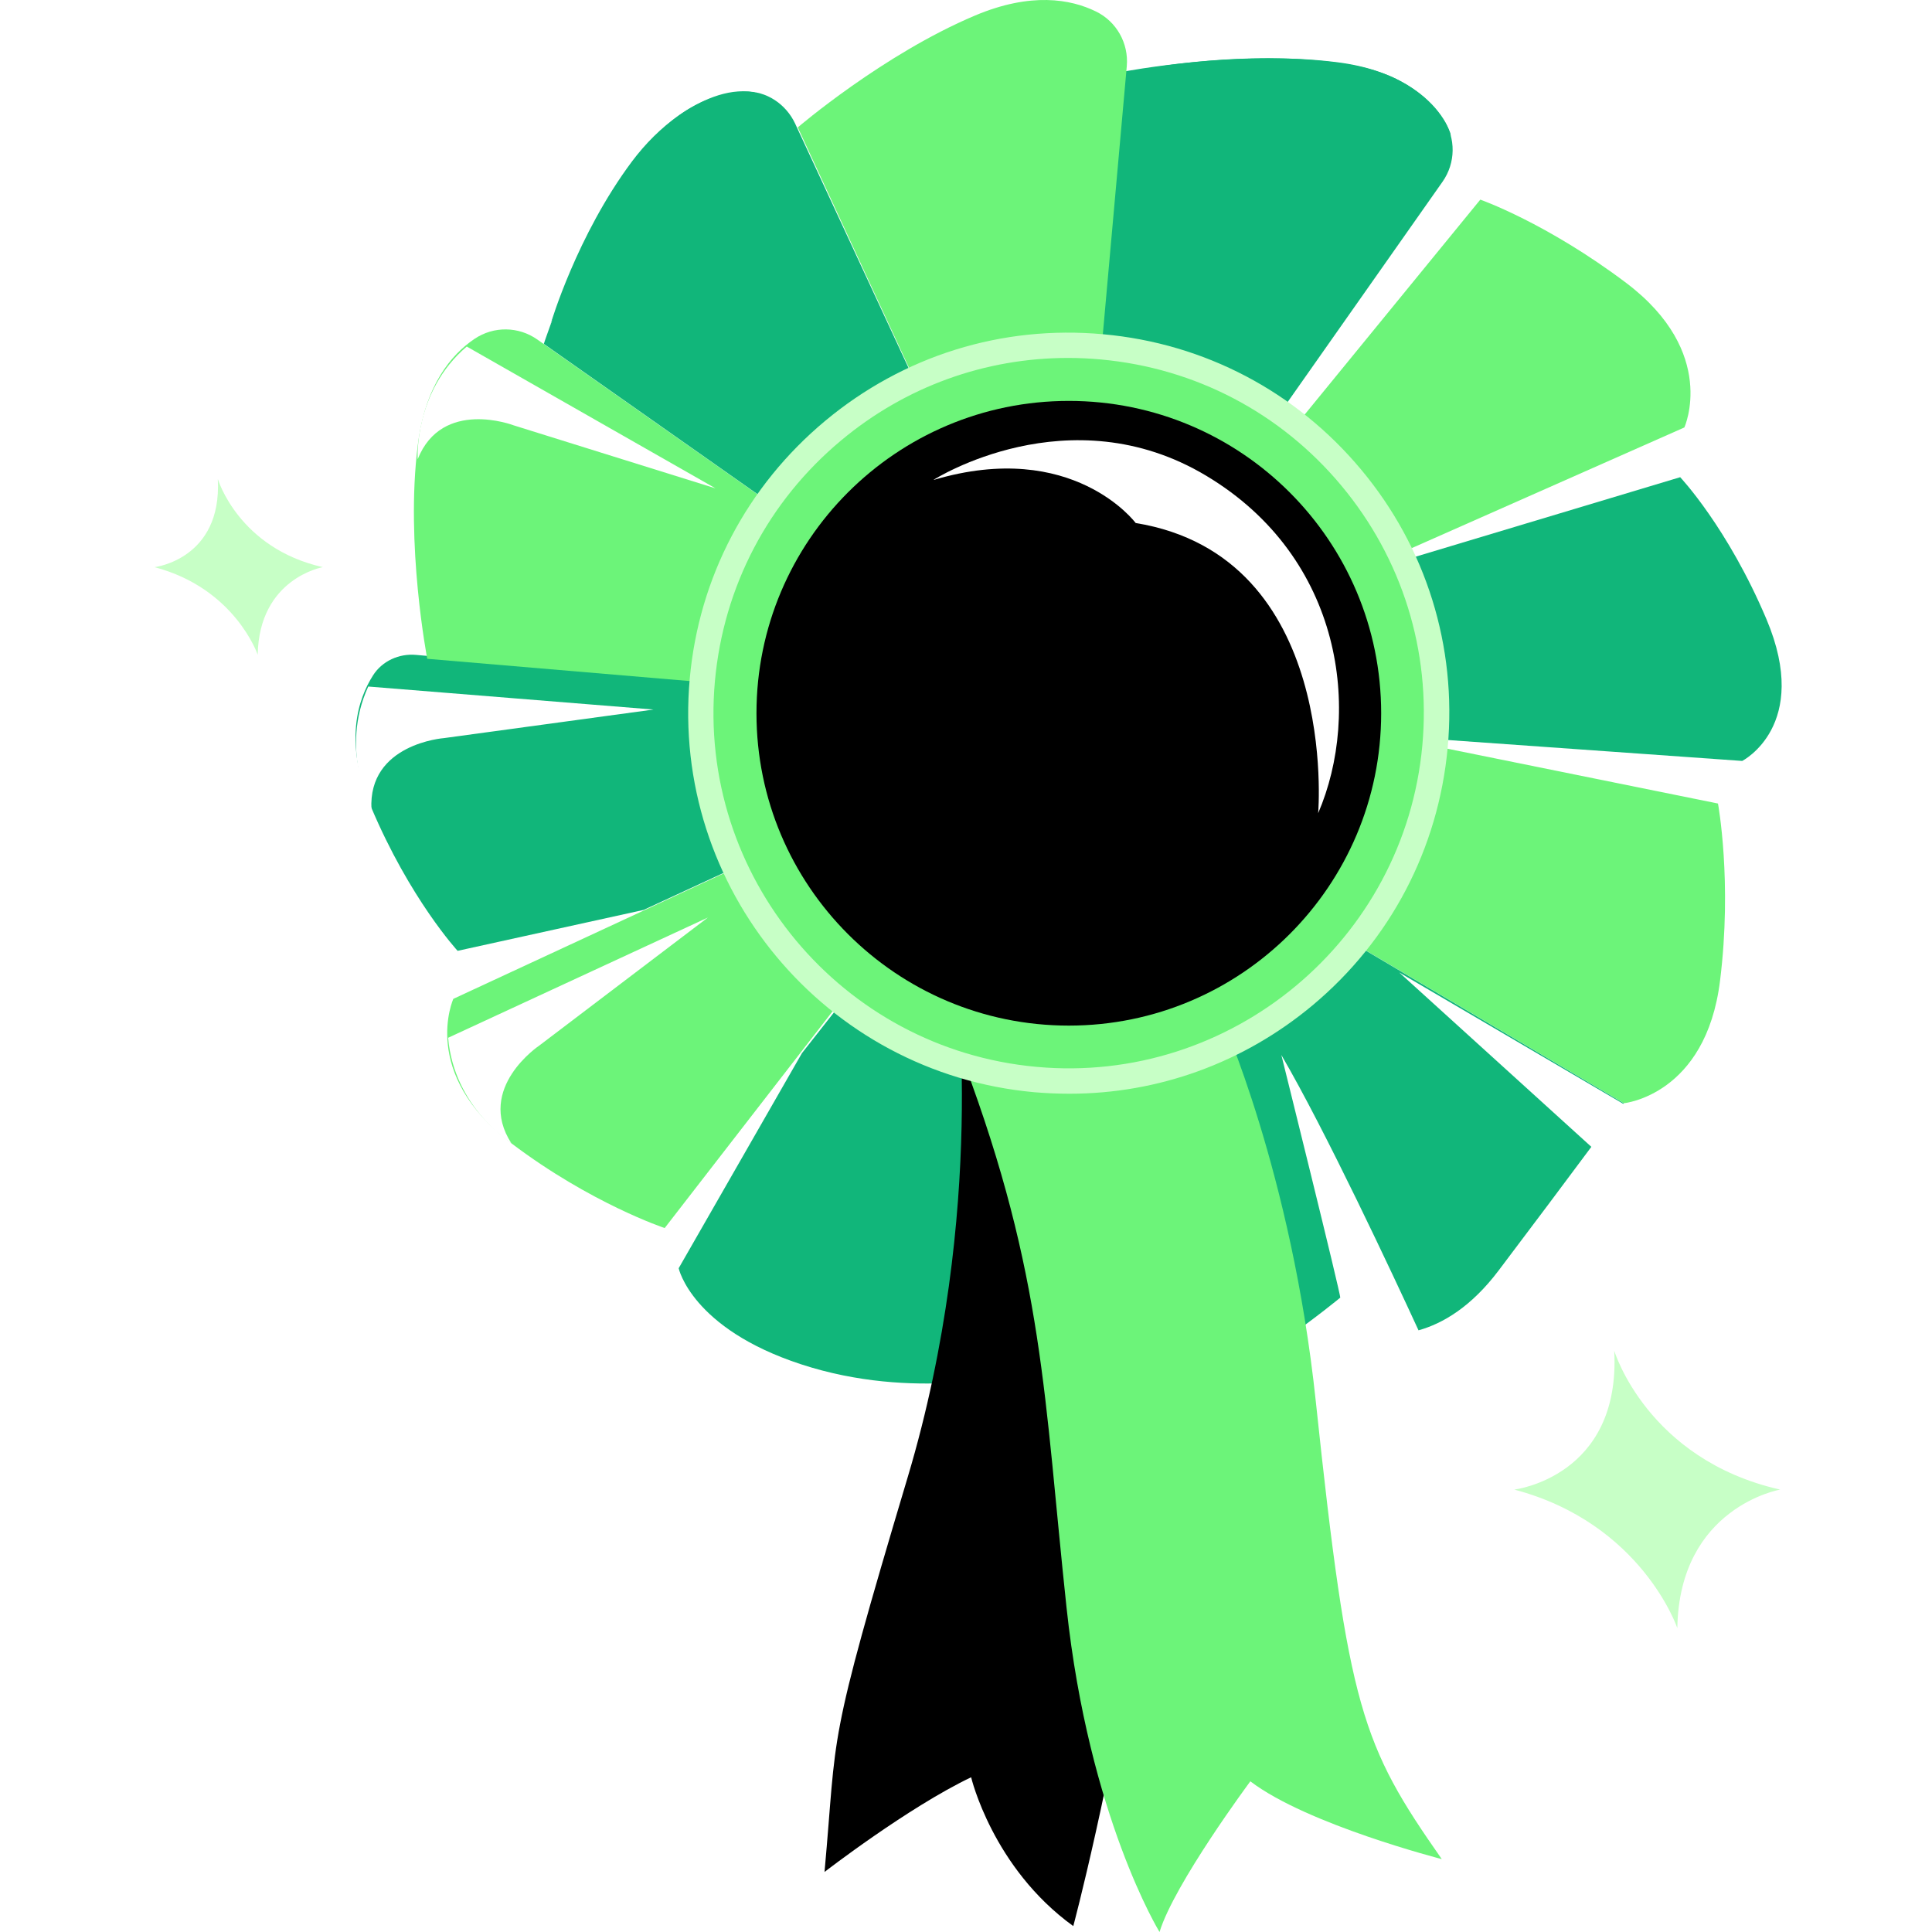 <svg viewBox="0 0 100 100" fill="none" xmlns="http://www.w3.org/2000/svg">
<rect width="100" height="100" style="fill:white !important"/>
<path d="M58.148 3.709C58.148 3.709 64.048 2.571 69.186 3.218C72.302 3.604 73.895 4.96 74.7 6.16C75.366 7.149 75.348 8.435 74.665 9.407L55.321 36.918L58.14 3.709H58.148Z" style="fill:#11B67A !important"/>
<path d="M76.626 10.335C76.626 10.335 80.049 11.534 84.18 14.65C88.942 18.256 87.182 22.125 87.182 22.125L55.54 36.13L76.626 10.326V10.335Z" style="fill:#6CF479 !important"/>
<path d="M86.972 24.707C86.972 24.707 89.423 27.298 91.436 32.06C93.756 37.565 90.176 39.386 90.176 39.386L55.321 36.909L72.696 28.987L86.972 24.698V24.707Z" style="fill:#11B67A !important"/>
<path d="M88.924 41.6C88.924 41.6 89.668 45.626 89.029 50.764C88.294 56.69 84.057 57.102 84.057 57.102L70.683 49.189L55.321 36.9L74.28 38.624L88.924 41.591V41.6Z" style="fill:#6CF479 !important"/>
<path d="M52.704 71.089C52.704 71.089 47.312 72.533 41.465 70.616C35.793 68.76 35.128 65.644 35.128 65.644L41.509 54.51L55.33 36.917L52.712 71.089H52.704Z" style="fill:#11B67A !important"/>
<path d="M34.397 63.561C34.397 63.561 30.598 62.3 26.467 59.176C21.705 55.569 23.465 51.7 23.465 51.7L55.326 36.917L43.579 51.718L34.406 63.561H34.397Z" style="fill:#6CF479 !important"/>
<path d="M23.686 49.215C23.686 49.215 21.217 46.537 19.204 41.766C17.786 38.414 18.521 36.191 19.309 34.956C19.782 34.212 20.657 33.818 21.532 33.897L55.319 36.917L33.314 47.097L23.686 49.215Z" style="fill:#11B67A !important"/>
<path d="M22.113 34.09C22.113 34.09 20.975 28.19 21.623 23.052C22.008 19.936 23.365 18.343 24.564 17.538C25.553 16.873 26.84 16.89 27.811 17.573L55.322 36.917L22.113 34.099V34.09Z" style="fill:#6CF479 !important"/>
<path d="M28.148 17.8C28.148 17.8 29.942 12.19 33.058 8.058C35.036 5.441 37.102 4.793 38.555 4.741C39.667 4.697 40.682 5.389 41.155 6.395L55.317 36.908L28.139 17.792L28.148 17.8Z" style="fill:#11B67A !important"/>
<path d="M41.289 6.597C41.289 6.597 45.7 2.815 50.471 0.802C53.359 -0.415 55.416 -0.047 56.721 0.592C57.788 1.109 58.427 2.238 58.322 3.428L55.329 36.926L41.298 6.605L41.289 6.597Z" style="fill:#6CF479 !important"/>
<path d="M84.057 57.11L70.683 49.197L55.321 36.909L52.196 71.885C52.196 71.885 54.673 75.343 60.17 73.023C64.52 71.185 69.37 67.167 69.37 67.167C69.431 67.115 66.323 54.607 66.323 54.607C68.608 58.519 72.083 65.951 73.422 68.857C74.674 68.507 76.144 67.649 77.571 65.758C79.304 63.465 81.107 61.058 82.368 59.36L72.424 50.335L84.022 57.136L84.048 57.101L84.057 57.11Z" style="fill:#11B67A !important"/>
<path d="M53.527 74.967L56.634 58.967L50.069 75.037" style="fill:#00482F !important"/>
<path d="M49.461 50.484C49.461 50.484 51.115 62.633 46.984 76.454C42.721 90.722 43.36 89.409 42.677 96.892C42.677 96.892 47.001 93.549 50.266 91.991C50.266 91.991 51.369 96.674 55.553 99.694C55.553 99.694 57.461 92.612 59.194 81.829C60.927 71.045 61.75 66.274 61.269 51.499L49.461 50.493V50.484Z" style="fill:black !important"/>
<path d="M63.194 52.602C63.194 52.602 66.853 60.69 68.105 72.533C69.794 88.49 70.494 90.319 74.626 96.227C74.626 96.227 67.658 94.442 64.717 92.201C64.717 92.201 60.778 97.505 60.017 100C60.017 100 56.367 94.065 55.203 83.203C54.039 72.34 54.039 66.073 49.898 55.001L63.185 52.593L63.194 52.602Z" style="fill:#6CF479 !important"/>
<path d="M28.51 16.741C28.51 16.741 29.849 12.189 32.712 8.355C33.403 7.436 34.217 6.613 35.162 5.957C36.204 5.239 37.613 4.548 38.97 4.766C39.276 4.819 39.425 5.169 39.241 5.414C38.681 6.167 38.506 6.5 33.517 10.622C30.243 13.327 28.501 16.741 28.501 16.741H28.51Z" style="fill:#11B67A !important"/>
<path d="M59.602 3.507C59.602 3.507 64.399 2.623 69.082 3.227C70.211 3.376 71.261 3.594 72.285 4.093C73.414 4.645 74.587 5.59 75.06 6.868C75.165 7.148 74.937 7.455 74.631 7.42C73.721 7.306 74.867 7.332 68.906 5.039C64.994 3.533 59.602 3.516 59.602 3.516V3.507Z" style="fill:#11B67A !important"/>
<path d="M23.195 53.715L36.639 47.492L27.913 54.118C27.913 54.118 24.622 56.315 26.468 59.177C26.468 59.177 23.501 57.331 23.195 53.715Z" style="fill:white !important"/>
<path d="M19.061 35.535L33.827 36.726L22.974 38.205C22.974 38.205 19.035 38.494 19.227 41.899C19.227 41.899 17.547 38.827 19.061 35.535Z" style="fill:white !important"/>
<path d="M24.166 17.941L37.033 25.276L26.573 22.011C26.573 22.011 22.88 20.602 21.619 23.77C21.619 23.77 21.4 20.278 24.166 17.932V17.941Z" style="fill:white !important"/>
<path d="M55.321 55.955C65.835 55.955 74.359 47.431 74.359 36.917C74.359 26.402 65.835 17.879 55.321 17.879C44.807 17.879 36.283 26.402 36.283 36.917C36.283 47.431 44.807 55.955 55.321 55.955Z" style="fill:#6CF479 !important"/>
<path d="M55.352 56.611C54.748 56.611 54.144 56.585 53.531 56.533C42.721 55.552 34.721 45.95 35.701 35.131C36.174 29.888 38.669 25.153 42.712 21.783C46.756 18.413 51.859 16.82 57.102 17.301C62.346 17.774 67.081 20.269 70.451 24.304C73.821 28.339 75.414 33.46 74.932 38.694C74.451 43.928 71.965 48.672 67.93 52.042C64.359 55.018 59.947 56.611 55.361 56.611H55.352ZM55.282 18.527C50.993 18.527 46.879 20.006 43.544 22.79C39.771 25.932 37.452 30.352 37.005 35.245C36.086 45.337 43.553 54.301 53.645 55.22C63.728 56.148 72.7 48.672 73.62 38.58C74.066 33.687 72.578 28.917 69.436 25.144C66.293 21.372 61.873 19.052 56.98 18.606C56.411 18.553 55.842 18.527 55.282 18.527Z" style="fill:#C7FFC6 !important"/>
<path d="M55.322 53.085C64.251 53.085 71.489 45.846 71.489 36.918C71.489 27.989 64.251 20.751 55.322 20.751C46.394 20.751 39.155 27.989 39.155 36.918C39.155 45.846 46.394 53.085 55.322 53.085Z" style="fill:black !important"/>
<path d="M48.332 24.83C48.332 24.83 55.335 20.366 62.442 24.629C69.55 28.892 70.46 36.91 68.228 42.091C68.228 42.091 69.349 28.796 58.783 27.071C58.783 27.071 55.536 22.703 48.332 24.839V24.83Z" style="fill:white !important"/>
<path d="M83.553 69.915C83.553 69.915 85.251 75.543 92.14 77.101C92.14 77.101 86.923 78.003 86.818 84.27C86.818 84.27 84.98 78.843 78.38 77.101C78.38 77.101 83.894 76.445 83.553 69.924V69.915Z" style="fill:#C7FFC6 !important"/>
<path d="M11.282 24.813C11.282 24.813 12.359 28.375 16.709 29.356C16.709 29.356 13.409 29.925 13.339 33.89C13.339 33.89 12.175 30.459 8 29.356C8 29.356 11.492 28.944 11.274 24.813H11.282Z" style="fill:#C7FFC6 !important"/>
</svg>
